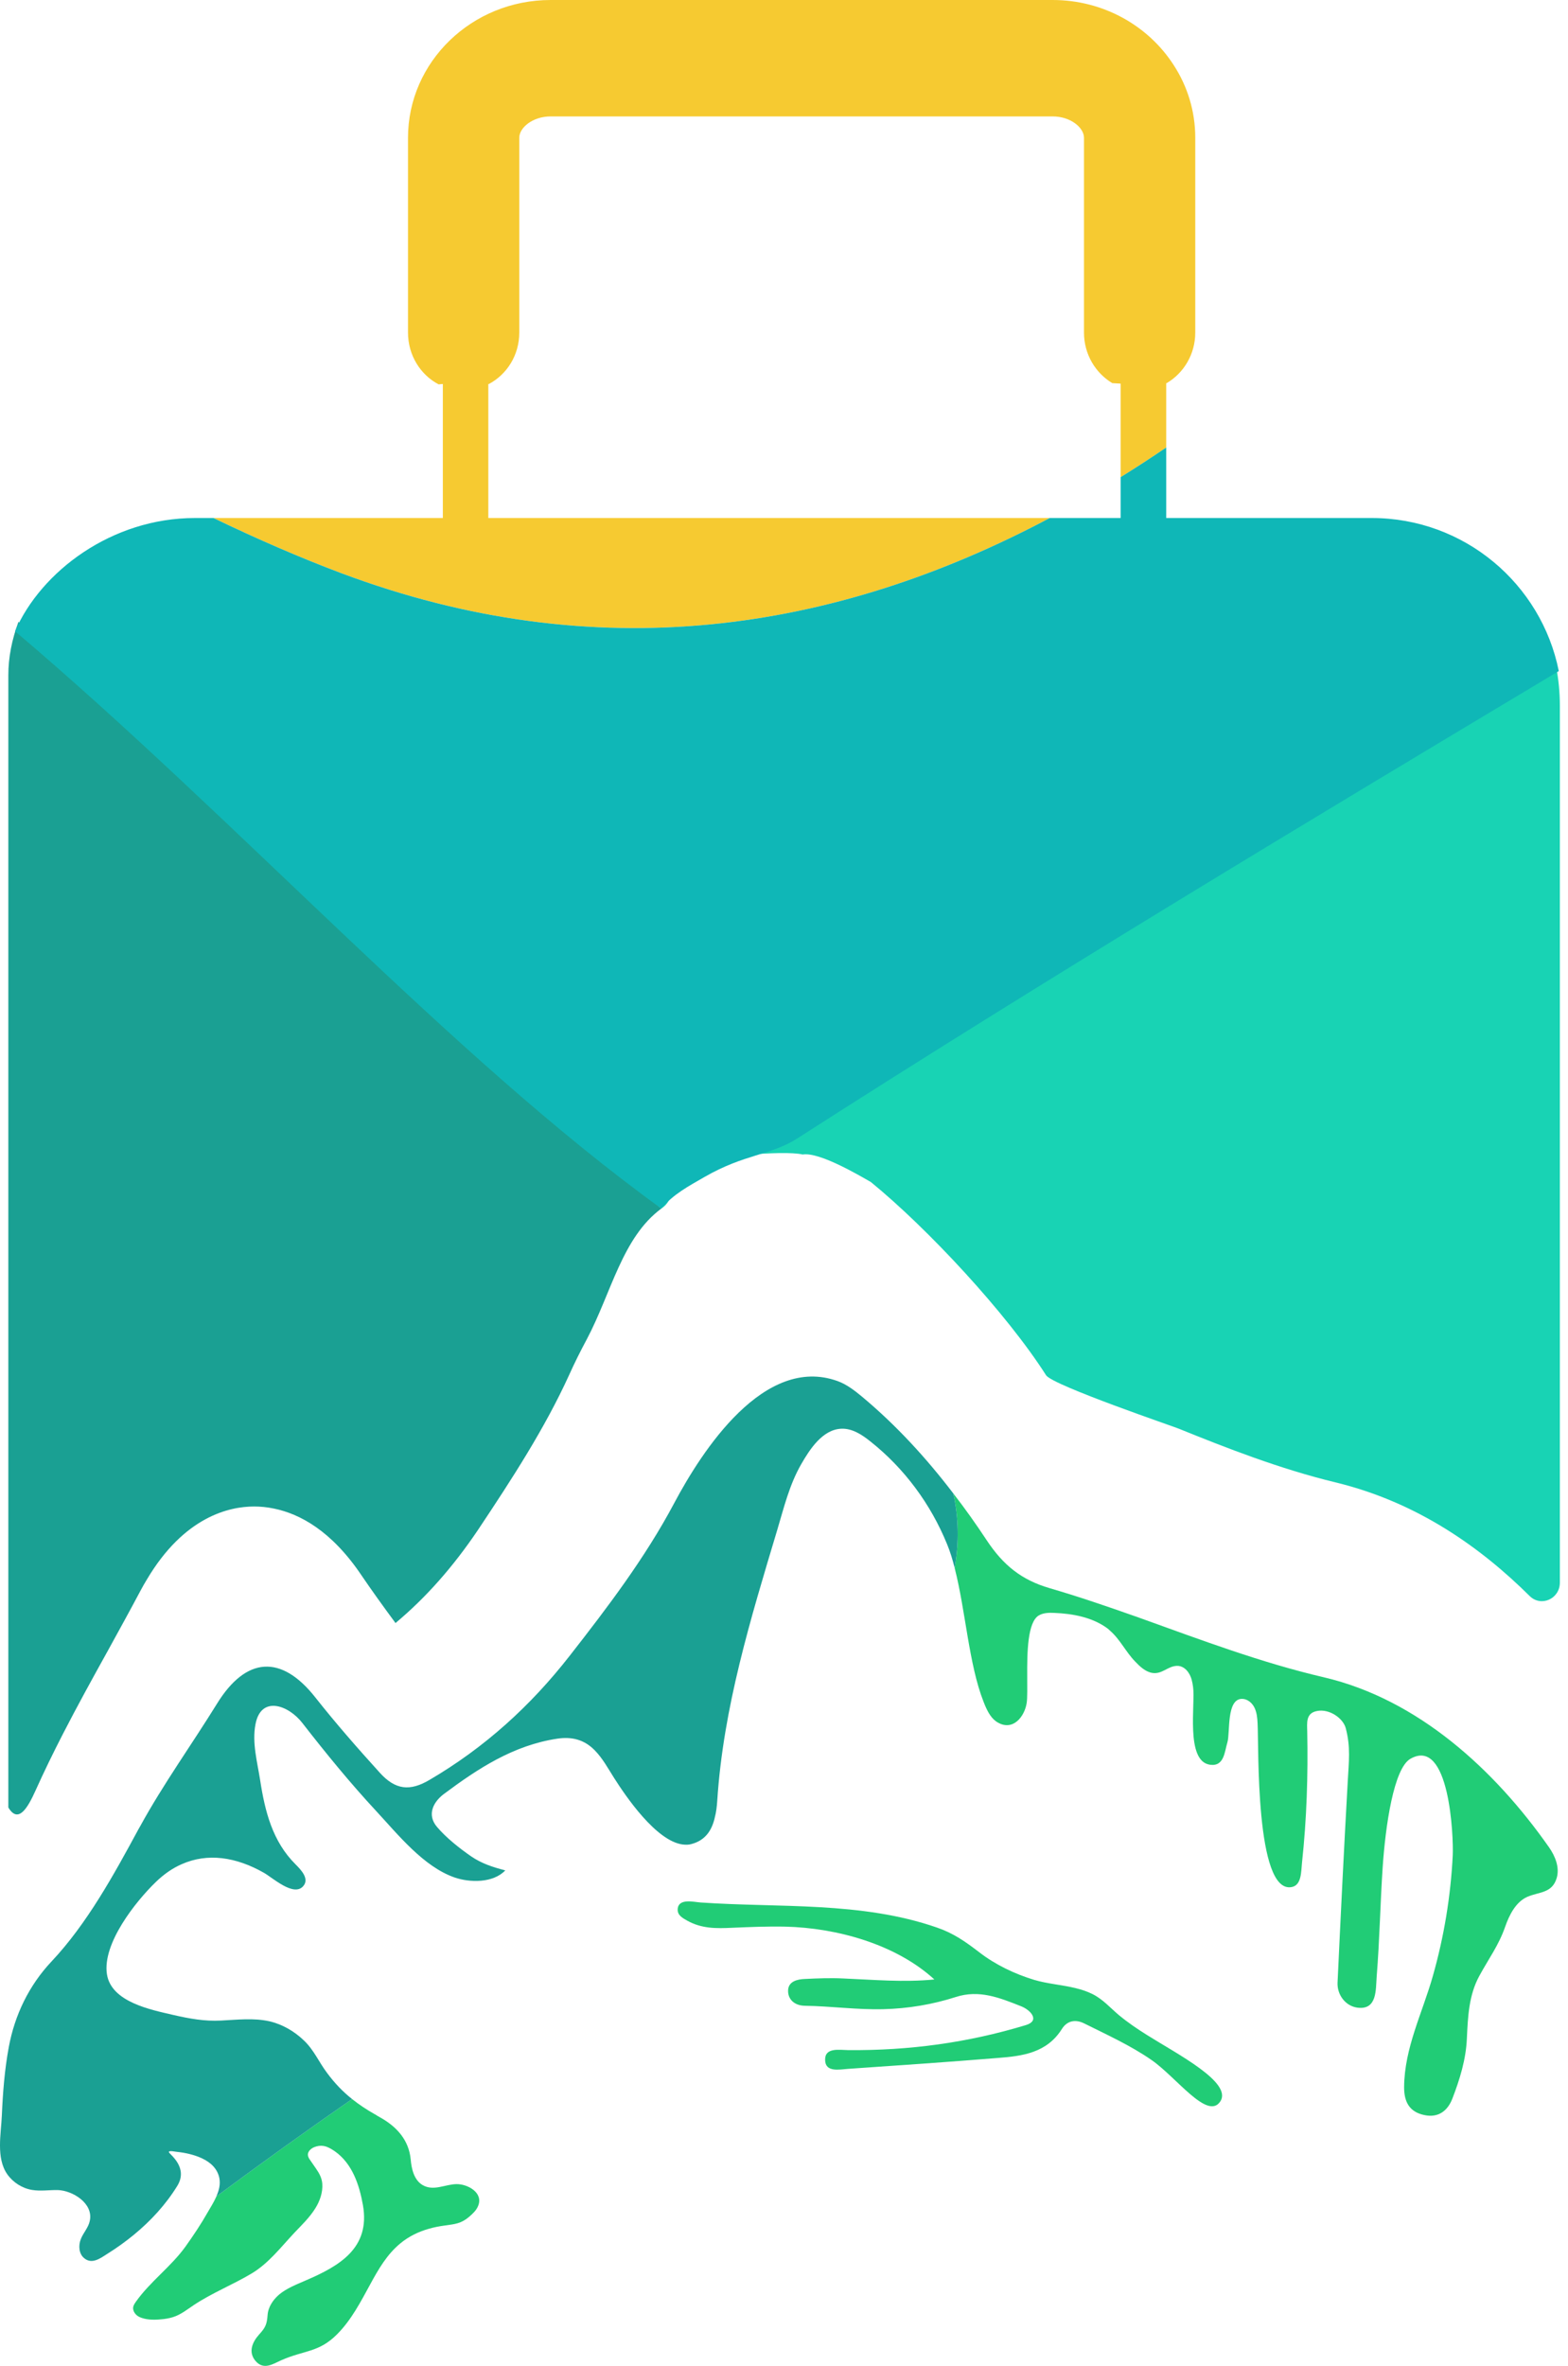 <svg width="63" height="95" viewBox="0 0 63 95" fill="none" xmlns="http://www.w3.org/2000/svg">
<path d="M49.026 84.386C48.513 85.148 47.265 83.407 46.265 82.716C45.433 82.138 44.469 81.701 43.565 81.25C43.21 81.072 42.875 81.138 42.667 81.468C42.063 82.432 41.084 82.559 40.094 82.635C38.095 82.798 36.09 82.935 34.086 83.072C33.725 83.097 33.157 83.224 33.152 82.712C33.141 82.204 33.72 82.315 34.08 82.32C36.526 82.341 38.871 82.026 41.216 81.316C41.794 81.143 41.419 80.717 41.038 80.564C40.16 80.214 39.338 79.884 38.399 80.189C37.465 80.488 36.491 80.651 35.511 80.676C34.451 80.706 33.395 80.555 32.334 80.539C31.934 80.534 31.649 80.29 31.665 79.915C31.68 79.559 32.035 79.473 32.345 79.463C32.857 79.438 33.37 79.418 33.877 79.443C35.105 79.494 36.318 79.605 37.541 79.483C35.989 78.062 33.613 77.412 31.553 77.362C30.842 77.347 30.137 77.377 29.427 77.407C28.777 77.438 28.193 77.448 27.605 77.118C27.427 77.016 27.209 76.905 27.229 76.651C27.265 76.215 27.869 76.372 28.148 76.392C31.309 76.611 34.598 76.342 37.643 77.398C38.318 77.631 38.785 77.961 39.353 78.397C39.992 78.89 40.774 79.265 41.55 79.499C42.094 79.661 42.677 79.697 43.225 79.834C43.459 79.889 43.687 79.966 43.9 80.072C44.321 80.285 44.6 80.615 44.956 80.915C45.311 81.209 45.692 81.468 46.082 81.712C47.29 82.473 49.544 83.625 49.026 84.386Z" fill="#21CC76"/>
<path d="M19.211 88.574C19.14 88.757 18.993 88.888 18.846 89.016C18.521 89.29 18.282 89.305 17.887 89.361C17.663 89.391 17.435 89.432 17.217 89.498C16.806 89.614 16.415 89.807 16.085 90.081C15.552 90.518 15.202 91.122 14.877 91.721C14.492 92.426 14.116 93.157 13.543 93.731C12.812 94.467 12.228 94.365 11.305 94.771C10.98 94.913 10.589 95.197 10.254 94.786C9.975 94.441 10.132 94.055 10.401 93.751C10.665 93.462 10.721 93.34 10.751 92.964C10.772 92.639 10.97 92.345 11.213 92.137C11.523 91.878 11.914 91.731 12.284 91.568C13.649 90.984 14.882 90.264 14.583 88.548C14.436 87.721 14.152 86.874 13.451 86.381C13.406 86.351 13.36 86.32 13.309 86.29C13.208 86.234 13.106 86.183 12.995 86.168C12.873 86.148 12.751 86.168 12.634 86.213C12.502 86.264 12.365 86.381 12.37 86.528C12.376 86.609 12.421 86.686 12.472 86.752C12.543 86.858 12.624 86.97 12.7 87.082C12.827 87.264 12.934 87.462 12.949 87.686C12.974 88.031 12.852 88.381 12.67 88.671C12.441 89.041 12.122 89.345 11.822 89.66C11.279 90.239 10.792 90.883 10.102 91.294C9.351 91.741 8.519 92.071 7.793 92.553C7.524 92.731 7.265 92.944 6.955 93.04C6.813 93.086 6.626 93.121 6.438 93.132C6.138 93.162 5.824 93.142 5.6 93.035C5.448 92.964 5.326 92.802 5.351 92.639C5.367 92.558 5.413 92.492 5.458 92.426C6.042 91.604 6.864 91.025 7.453 90.208C7.772 89.761 8.077 89.305 8.351 88.822C8.463 88.629 8.595 88.421 8.691 88.203V88.198C10.492 86.863 12.309 85.559 14.146 84.285C14.425 84.508 14.725 84.706 15.055 84.894H15.06C15.126 84.94 15.192 84.975 15.263 85.016C15.933 85.386 16.425 85.924 16.501 86.706C16.532 87.082 16.633 87.538 16.983 87.741C17.425 87.995 17.887 87.706 18.343 87.701C18.785 87.695 19.43 88.041 19.211 88.574Z" fill="#21CC76"/>
<path d="M62.236 74.174C60.054 71.063 56.973 68.231 53.182 67.348C50.675 66.764 48.26 65.851 45.839 64.982C45.763 64.957 45.692 64.927 45.616 64.901H45.611C44.474 64.5 43.332 64.109 42.17 63.77C41.038 63.44 40.307 62.846 39.647 61.851C39.221 61.206 38.775 60.577 38.303 59.968C38.521 60.947 38.536 61.973 38.358 62.962V62.967C38.795 64.663 38.927 66.84 39.516 68.327C39.536 68.378 39.556 68.429 39.577 68.48C39.693 68.749 39.84 69.028 40.099 69.17C40.708 69.515 41.17 68.921 41.251 68.378C41.282 68.17 41.272 67.774 41.272 67.322C41.266 66.358 41.282 65.135 41.738 64.866C41.921 64.759 42.144 64.754 42.358 64.764C43.103 64.795 43.875 64.937 44.479 65.374C44.52 65.404 44.555 65.434 44.59 65.47C44.996 65.815 45.235 66.333 45.6 66.708C45.788 66.906 46.017 67.13 46.301 67.175C46.691 67.236 46.92 66.901 47.285 66.891C47.483 66.881 47.661 67.013 47.762 67.18C47.869 67.343 47.909 67.541 47.935 67.733C48.036 68.399 47.62 70.713 48.61 70.86C49.188 70.946 49.199 70.343 49.315 69.962C49.432 69.576 49.264 68.2 49.914 68.216C50.127 68.221 50.315 68.383 50.406 68.576C50.498 68.769 50.518 68.987 50.528 69.2C50.579 70.084 50.426 76.052 51.898 75.773C52.299 75.697 52.274 75.159 52.314 74.784C52.502 73.037 52.558 71.281 52.523 69.53C52.517 69.185 52.457 68.789 52.918 68.703C53.411 68.606 53.964 68.992 54.07 69.393C54.273 70.155 54.192 70.748 54.151 71.52C53.999 74.215 53.867 76.91 53.741 79.61C53.72 80.097 54.055 80.549 54.537 80.615C55.339 80.722 55.273 79.884 55.313 79.367C55.43 77.915 55.456 76.459 55.552 75.007C55.664 73.312 55.999 71.002 56.669 70.622C58.242 69.723 58.404 73.763 58.369 74.499C58.288 76.133 58.019 77.763 57.572 79.337C57.151 80.829 56.425 82.229 56.415 83.813C56.415 84.401 56.628 84.808 57.237 84.93C57.79 85.046 58.161 84.757 58.349 84.28C58.653 83.498 58.902 82.686 58.937 81.849C58.978 80.986 59.013 80.113 59.439 79.337C59.815 78.646 60.216 78.113 60.475 77.367C60.637 76.905 60.896 76.372 61.368 76.164C61.84 75.961 62.362 76.027 62.545 75.413C62.672 74.992 62.489 74.535 62.236 74.174Z" fill="#21CC76"/>
<path d="M38.358 62.962C38.272 62.617 38.171 62.292 38.049 61.998C37.394 60.394 36.334 58.958 34.974 57.882C34.634 57.608 34.238 57.349 33.801 57.369C33.045 57.4 32.532 58.202 32.193 58.79C31.716 59.618 31.497 60.536 31.228 61.435C30.158 65.003 29.061 68.561 28.818 72.307C28.802 72.54 28.777 72.769 28.716 72.992V72.997C28.6 73.489 28.346 73.9 27.772 74.048C27.661 74.078 27.549 74.078 27.432 74.063H27.427C26.356 73.921 25.139 72.124 24.671 71.388C24.428 71.007 24.215 70.606 23.895 70.281C23.474 69.85 22.977 69.728 22.393 69.814C20.627 70.079 19.206 71.013 17.831 72.038C17.384 72.377 17.156 72.885 17.557 73.357C17.922 73.789 18.465 74.22 18.937 74.545C19.363 74.834 19.81 74.976 20.302 75.103C19.815 75.616 18.881 75.601 18.262 75.387C17.013 74.951 15.993 73.667 15.116 72.722C14.07 71.596 13.096 70.403 12.152 69.19C11.594 68.464 10.482 68.063 10.264 69.241C10.122 69.982 10.34 70.759 10.452 71.479C10.645 72.733 10.949 73.941 11.873 74.859C12.086 75.073 12.451 75.443 12.177 75.743C11.792 76.169 10.959 75.402 10.604 75.2C9.487 74.565 8.341 74.388 7.29 74.859C6.93 75.017 6.585 75.255 6.255 75.575C5.453 76.352 4.108 78.037 4.296 79.27C4.469 80.397 6.077 80.702 6.97 80.91C7.615 81.057 8.214 81.168 8.883 81.133C9.528 81.102 10.188 81.021 10.827 81.163C11.35 81.285 11.827 81.564 12.213 81.935C12.614 82.315 12.811 82.798 13.136 83.229C13.446 83.65 13.776 83.991 14.146 84.285C12.309 85.559 10.492 86.863 8.691 88.198C8.797 87.96 8.863 87.716 8.813 87.457C8.736 87.082 8.468 86.833 8.127 86.671C7.813 86.523 7.458 86.442 7.113 86.406C7.062 86.406 6.757 86.33 6.788 86.422C6.818 86.508 7.579 87.031 7.123 87.772C6.661 88.523 6.057 89.178 5.377 89.736C5.037 90.015 4.676 90.274 4.301 90.507C4.032 90.68 3.692 90.934 3.383 90.675C3.169 90.502 3.144 90.173 3.245 89.914C3.342 89.66 3.55 89.452 3.606 89.183C3.768 88.472 2.911 87.954 2.317 87.939C1.972 87.934 1.626 87.99 1.287 87.934C0.891 87.868 0.525 87.635 0.292 87.305C-0.165 86.65 0.043 85.686 0.074 84.945C0.114 84.026 0.185 83.102 0.353 82.199C0.591 80.91 1.165 79.722 2.068 78.763C3.499 77.245 4.58 75.266 5.57 73.438C5.59 73.403 5.61 73.367 5.631 73.332C6.56 71.637 7.706 70.048 8.726 68.398C9.884 66.531 11.299 66.414 12.675 68.165C13.497 69.205 14.369 70.2 15.258 71.18C15.882 71.87 16.465 71.941 17.267 71.464C19.475 70.17 21.322 68.495 22.89 66.485C24.418 64.531 25.925 62.546 27.087 60.359C28.204 58.257 30.701 54.39 33.654 55.456C34.019 55.588 34.339 55.836 34.639 56.085C36.019 57.237 37.222 58.552 38.303 59.968C38.521 60.947 38.536 61.973 38.358 62.962Z" fill="#1AA093"/>
<path d="M26.572 48.528C24.997 49.691 24.562 51.918 23.576 53.779C23.317 54.26 23.078 54.74 22.862 55.221C21.89 57.351 20.578 59.374 19.209 61.426C18.203 62.918 17.111 64.153 15.891 65.171C15.374 64.472 14.933 63.857 14.526 63.259C13.32 61.465 12.046 60.789 11.012 60.576C10.72 60.514 10.452 60.492 10.208 60.492C9.221 60.492 7.402 60.889 5.899 63.427C5.813 63.566 5.731 63.712 5.65 63.863C5.223 64.668 4.769 65.489 4.333 66.283C3.725 67.379 3.107 68.497 2.513 69.654C2.14 70.38 1.776 71.124 1.431 71.89C1.116 72.588 0.737 73.248 0.335 72.577V27.105C0.335 26.401 0.479 25.674 0.742 24.97L25.778 47.597C26.328 48.061 26.031 48.075 26.572 48.528" fill="#1AA093"/>
<path d="M62.673 28.349V63.545C62.673 64.201 61.92 64.537 61.463 64.09C59.51 62.153 56.962 60.323 53.656 59.523C51.426 58.984 49.243 58.13 47.361 57.367C45.962 56.801 49.197 57.74 47.361 57.367C47.315 57.335 42.287 55.628 42.03 55.222C40.441 52.731 37.268 49.322 34.992 47.465C35.954 46.001 34.992 47.465 34.992 47.465C34.526 47.198 32.918 46.247 32.252 46.358C31.431 46.166 28.467 46.492 27.647 46.668C26.714 46.871 27.361 48.011 26.572 48.528C25.992 48.096 27.262 47.118 26.672 46.675C38.729 40.497 50.863 34.02 62.519 26.759C62.622 27.271 62.673 27.805 62.673 28.349Z" fill="#18D3B4"/>
<path d="M48.024 5.532V13.354C48.024 14.227 47.557 14.983 46.877 15.384H46.857V17.968C46.248 18.384 45.639 18.78 45.025 19.161V15.404L44.69 15.384C44.015 14.978 43.553 14.227 43.553 13.354V5.532C43.553 5.126 43.015 4.675 42.295 4.675H22.122C21.402 4.675 20.864 5.126 20.864 5.532V13.354C20.864 14.263 20.366 15.034 19.645 15.419H19.62V20.8H42.178C33.52 25.393 23.965 26.86 13.708 23.013C12.069 22.399 10.348 21.652 8.577 20.8H17.793V15.419C17.732 15.419 17.687 15.43 17.626 15.435C16.895 15.054 16.393 14.267 16.393 13.354V5.532C16.393 2.482 18.96 -8.62441e-07 22.122 -8.62441e-07H42.295C44.34 -8.62441e-07 46.142 1.041 47.151 2.604C47.705 3.451 48.024 4.456 48.024 5.532Z" fill="#F6CA31"/>
<path d="M62.63 26.946C52.732 32.871 42.014 39.311 32.04 45.708C30.96 46.401 29.933 46.325 28.31 47.258C27.682 47.62 27.047 47.952 26.572 48.528C18.127 42.427 9.516 32.895 0.604 25.347C1.65 22.942 4.492 20.8 7.831 20.8H8.577C10.348 21.652 12.069 22.398 13.707 23.013C23.964 26.86 33.52 25.393 42.178 20.8H45.025V19.16C45.639 18.779 46.248 18.384 46.857 17.968V20.8H55.114C58.834 20.8 61.929 23.444 62.63 26.946Z" fill="#0FB7B7"/>
</svg>
